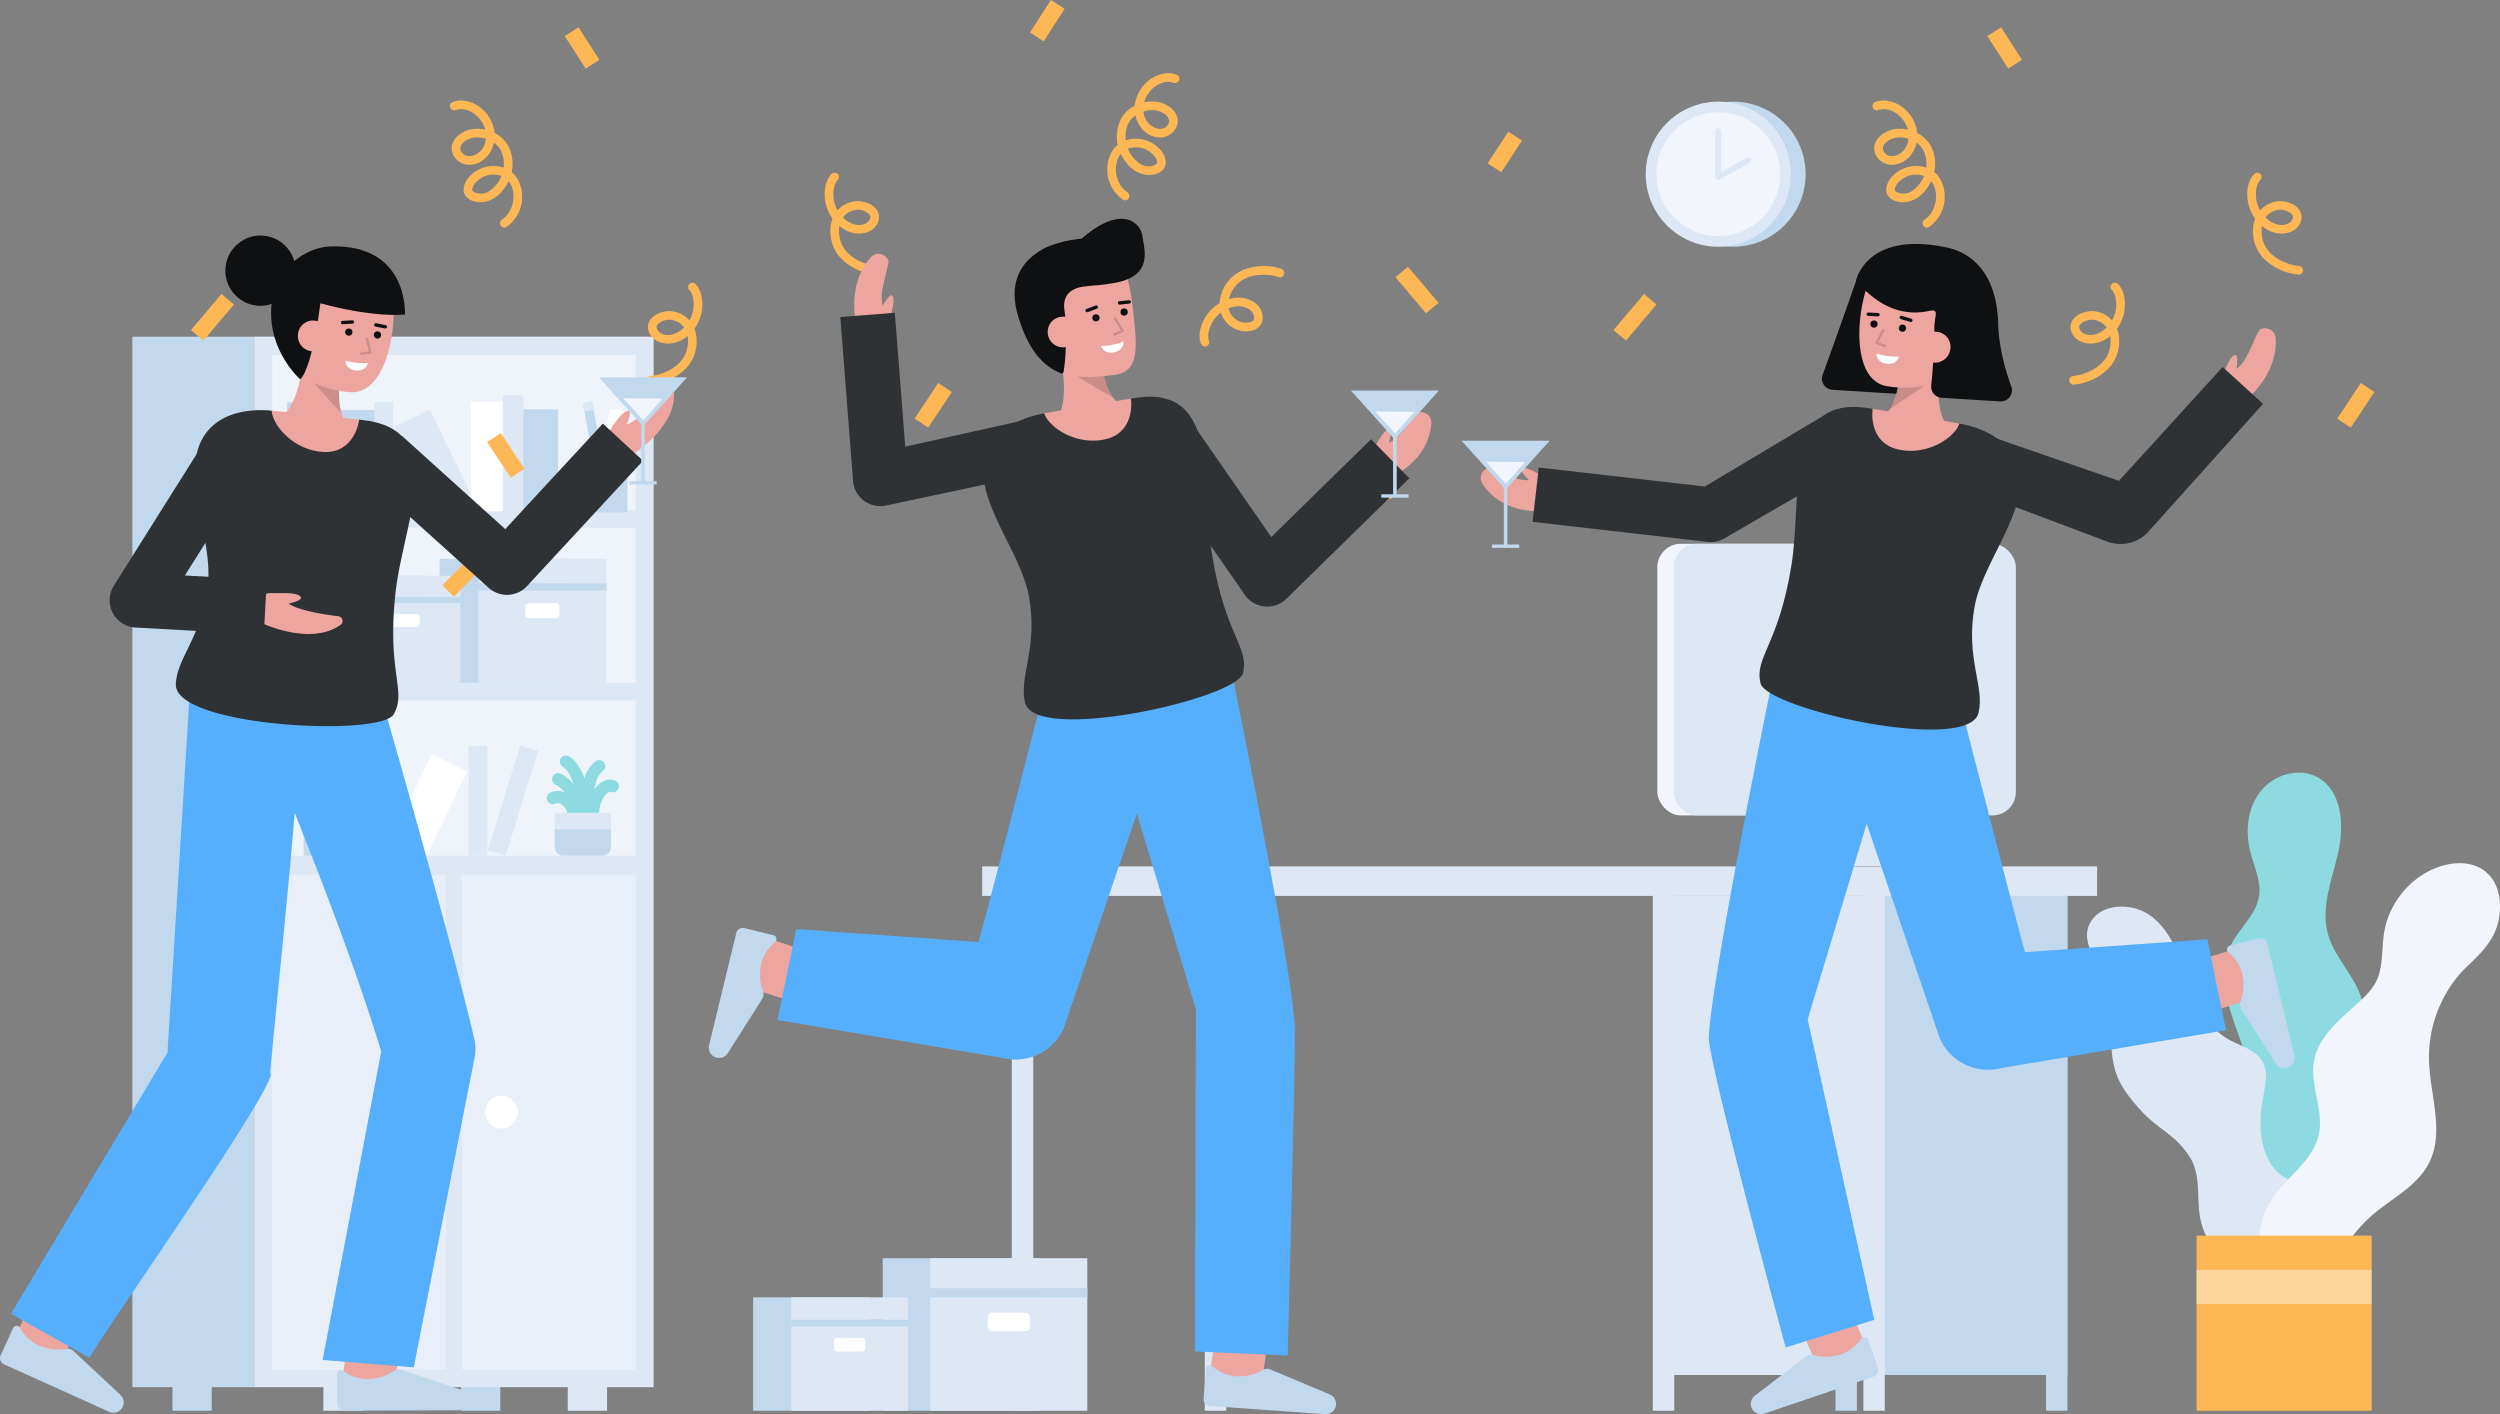 <svg xmlns="http://www.w3.org/2000/svg" viewBox="0 0 996.667 563.797">
  <rect x="0" y="0" width="996.667" height="563.797" fill="#808080" stroke="none"/>
  <g id="Layer_2" data-name="Layer 2">
    <g>
      <rect x="403.377" y="354.02" width="8.548" height="208.398" fill="#dee8f5"/>
      <rect x="480.309" y="354.02" width="8.548" height="208.398" fill="#dee8f5"/>
      <rect x="815.676" y="354.02" width="8.548" height="208.398" fill="#c1d8ed"/>
      <rect x="747.134" y="351.409" width="77.09" height="196.76" fill="#c1d8ed"/>
      <rect x="731.743" y="533.919" width="8.548" height="28.499" fill="#c1d8ed"/>
      <rect x="391.559" y="345.413" width="444.482" height="11.753" fill="#dee8f5"/>
      <rect x="742.86" y="354.02" width="8.548" height="208.398" fill="#dee8f5"/>
      <rect x="658.927" y="354.02" width="8.548" height="208.398" fill="#dee8f5"/>
      <rect x="663.201" y="357.182" width="83.933" height="190.986" fill="#dee8f5"/>
    </g>
    <g>
      <g>
        <polygon points="414.491 501.616 414.491 513.549 414.491 562.418 351.912 562.418 351.912 513.549 351.912 501.616 414.491 501.616" fill="#c1d8ed"/>
        <rect x="370.897" y="513.549" width="62.579" height="48.869" fill="#dee8f5"/>
        <rect x="370.897" y="513.549" width="62.579" height="3.663" fill="#c1d8ed"/>
        <rect x="370.897" y="501.616" width="62.579" height="11.933" transform="translate(804.373 1015.165) rotate(-180)" fill="#dee8f5"/>
        <rect x="393.809" y="523.364" width="16.755" height="7.338" rx="1.585" transform="translate(804.373 1054.066) rotate(-180)" fill="#fff"/>
      </g>
      <g>
        <polygon points="346.775 517.212 346.775 526.084 346.775 562.418 300.248 562.418 300.248 526.084 300.248 517.212 346.775 517.212" fill="#c1d8ed"/>
        <rect x="315.498" y="526.084" width="46.527" height="36.333" fill="#dee8f5"/>
        <rect x="315.498" y="526.084" width="46.527" height="2.724" fill="#c1d8ed"/>
        <rect x="315.498" y="517.212" width="46.527" height="8.872" transform="translate(677.522 1043.297) rotate(-180)" fill="#dee8f5"/>
        <rect x="332.533" y="533.382" width="12.457" height="5.456" rx="1.178" transform="translate(677.522 1072.219) rotate(-180)" fill="#fff"/>
      </g>
    </g>
    <g>
      <rect x="52.768" y="134.222" width="48.585" height="418.802" fill="#c1d8ed"/>
      <g>
        <rect x="183.784" y="537.325" width="15.666" height="25.093" transform="translate(383.235 1099.743) rotate(-180)" fill="#c1d8ed"/>
        <rect x="68.747" y="537.325" width="15.666" height="25.093" transform="translate(153.16 1099.743) rotate(-180)" fill="#c1d8ed"/>
      </g>
      <rect x="101.353" y="134.222" width="159.23" height="418.802" transform="translate(361.936 687.245) rotate(-180)" fill="#dee8f5"/>
      <g>
        <rect x="226.349" y="537.325" width="15.666" height="25.093" transform="translate(468.363 1099.743) rotate(-180)" fill="#dee8f5"/>
        <rect x="128.92" y="537.325" width="15.666" height="25.093" transform="translate(273.505 1099.743) rotate(-180)" fill="#dee8f5"/>
      </g>
      <rect x="108.531" y="348.773" width="144.875" height="197.148" transform="translate(361.936 894.694) rotate(-180)" fill="#f3f5fd" opacity="0.53"/>
      <rect x="108.531" y="141.549" width="144.875" height="61.827" transform="translate(361.936 344.925) rotate(-180)" fill="#fff" opacity="0.53"/>
      <rect x="108.531" y="210.423" width="144.875" height="61.827" transform="translate(361.936 482.673) rotate(-180)" fill="#fff" opacity="0.53"/>
      <rect x="108.531" y="279.297" width="144.875" height="61.827" transform="translate(361.936 620.421) rotate(-180)" fill="#fff" opacity="0.53"/>
      <rect x="177.757" y="346.716" width="6.423" height="201.478" transform="translate(361.936 894.909) rotate(-180)" fill="#dee8f5"/>
      <g>
        <circle cx="199.97" cy="443.407" r="6.536" fill="#fff"/>
        <circle cx="161.966" cy="443.407" r="6.536" fill="#fff"/>
      </g>
      <g>
        <polygon points="226.295 222.786 226.295 232.494 226.295 272.25 175.267 272.25 175.267 232.494 175.267 222.786 226.295 222.786" fill="#c1d8ed"/>
        <rect x="190.748" y="232.494" width="51.029" height="39.756" fill="#dee8f5"/>
        <rect x="190.748" y="232.494" width="51.029" height="2.98" fill="#c1d8ed"/>
        <rect x="190.748" y="222.786" width="51.029" height="9.708" transform="translate(432.525 455.281) rotate(-180)" fill="#dee8f5"/>
        <rect x="209.431" y="240.479" width="13.662" height="5.969" rx="1.291" transform="translate(432.525 486.927) rotate(-180)" fill="#fff"/>
      </g>
      <g>
        <polygon points="169.064 229.518 169.064 237.904 169.064 272.25 124.979 272.25 124.979 237.904 124.979 229.518 169.064 229.518" fill="#c1d8ed"/>
        <rect x="139.428" y="237.904" width="44.085" height="34.346" fill="#dee8f5"/>
        <rect x="139.428" y="237.904" width="44.085" height="2.575" fill="#c1d8ed"/>
        <rect x="139.428" y="229.518" width="44.085" height="8.387" transform="translate(322.941 467.422) rotate(-180)" fill="#dee8f5"/>
        <rect x="155.569" y="244.803" width="11.803" height="5.157" rx="1.115" transform="translate(322.941 494.762) rotate(-180)" fill="#fff"/>
      </g>
      <g>
        <rect x="239.115" y="163.016" width="6.852" height="36.334" transform="translate(48.194 -50.943) rotate(13.302)" fill="#fff"/>
        <g>
          <rect x="235.181" y="160.05" width="3.764" height="31.559" transform="translate(-27.963 45.922) rotate(-10.452)" fill="#c1d8ed"/>
          <rect x="232.644" y="160.281" width="3.764" height="3.485" transform="translate(-26.155 46.7) rotate(-10.775)" fill="#dee8f5"/>
        </g>
        <rect x="226.176" y="182.385" width="32.729" height="2.21" transform="translate(-17.077 341.898) rotate(-68.498)" fill="#c1d8ed"/>
        <rect x="232.055" y="181.183" width="18.083" height="23.111" fill="#c1d8ed"/>
      </g>
      <g>
        <rect x="207.147" y="163.171" width="15.344" height="40.676" fill="#c1d8ed"/>
        <rect x="200.473" y="157.573" width="8.21" height="46.273" fill="#dee8f5"/>
        <rect x="187.699" y="160.185" width="12.774" height="43.661" fill="#fff"/>
        <rect x="149.247" y="160.185" width="7.463" height="43.661" fill="#dee8f5"/>
        <rect x="164.648" y="164.85" width="15.673" height="37.317" transform="translate(-62.933 94.037) rotate(-25.964)" fill="#dee8f5"/>
        <rect x="133.962" y="163.417" width="15.344" height="40.676" fill="#c1d8ed"/>
        <rect x="127.288" y="157.819" width="8.21" height="46.273" fill="#dee8f5"/>
        <rect x="114.514" y="160.432" width="12.774" height="43.661" fill="#c1d8ed"/>
      </g>
      <g>
        <rect x="200.787" y="297.334" width="7.463" height="43.661" transform="translate(103.293 -46.14) rotate(17.164)" fill="#dee8f5"/>
        <rect x="121.06" y="300.448" width="15.344" height="40.676" fill="#c1d8ed"/>
        <rect x="134.867" y="294.85" width="8.21" height="46.273" fill="#fff"/>
        <rect x="143.077" y="297.463" width="12.774" height="43.661" fill="#dee8f5"/>
        <rect x="186.84" y="297.463" width="7.463" height="43.661" fill="#dee8f5"/>
        <rect x="163.23" y="302.259" width="15.673" height="37.317" transform="translate(157.767 -42.503) rotate(25.964)" fill="#fff"/>
      </g>
      <g>
        <path d="M218.3,319.382a2.414,2.414,0,0,0,3.284.939,2.522,2.522,0,0,1,2.385.428,5.666,5.666,0,0,1,2.141,3.32H238.83a17.309,17.309,0,0,1,.295-2.283,10.105,10.105,0,0,1,2.777-5.441,2.285,2.285,0,0,1,1.324-.712,2.415,2.415,0,1,0,2.126-4.337c-2.047-1.018-4.628-.444-6.726,1.5a12.288,12.288,0,0,0-1.741,2,21.351,21.351,0,0,1,.9-3.627,8.418,8.418,0,0,1,2.573-3.826,2.419,2.419,0,0,0-2.927-3.851,13.027,13.027,0,0,0-4.2,6.039c-.086.24-.169.483-.243.731-1.5-3.748-3.045-6.919-6.153-8.746a2.418,2.418,0,0,0-2.451,4.169c1.9,1.116,3.033,3.634,4.313,6.867a18.153,18.153,0,0,0-4.993-4.035,2.417,2.417,0,1,0-2.314,4.244,13.325,13.325,0,0,1,3.85,3.19,7,7,0,0,0-6,.145A2.42,2.42,0,0,0,218.3,319.382Z" fill="#8ddbe0"/>
        <rect x="221.113" y="324.069" width="22.471" height="6.534" fill="#dee8f5"/>
        <path d="M221.115,330.6v7.163a3.36,3.36,0,0,0,3.359,3.359h15.755a3.36,3.36,0,0,0,3.359-3.359V330.6Z" fill="#c1d8ed"/>
      </g>
    </g>
    <g>
      <g>
        <path d="M909.152,506.072c-8.146-2.338-14.277-9.626-16.713-17.742s-1.578-16.924.8-25.057c1.942-6.637,4.884-13.053,5.61-19.93,2.414-22.9-19.8-46.3-9.345-66.815,3.38-6.635,9.921-11.821,11.088-19.175.966-6.082-2.031-11.992-3.52-17.967-2.05-8.224-1.011-17.555,4.324-24.14s15.417-9.462,22.768-5.245c9.615,5.516,10.449,19.132,7.978,29.938s-7.051,21.923-4.032,32.588c2.878,10.166,12.243,17.821,13.923,28.252,1.4,8.671-2.837,17.126-4.7,25.71-2.923,13.491.052,27.476.18,41.279S933.749,497.052,909.152,506.072Z" fill="#8ddbe0"/>
        <path d="M896.582,507.383A28.653,28.653,0,0,1,877.2,485.89c-1.594-8.214.363-17.44-4.133-24.5-6.091-9.562-12.338-10.643-19.921-19.071-11.661-12.959-12.071-18.7-11.3-42.7.325-10.15-13.689-21.6-8.754-31.356,4.349-8.592,17.567-8.636,25.063-2.59s10.789,15.737,14.055,24.8,7.384,18.644,15.664,23.561c4.966,2.949,11.466,4.312,14.209,9.395,2.2,4.083,1.093,9.068.208,13.623-2.227,11.45-1.669,25.417,7.94,32.03,4.335,2.984,10.013,4.011,13.576,7.883,3.524,3.829,4.092,9.5,3.854,14.7a65.447,65.447,0,0,1-8.049,28.509" fill="#dee8f5"/>
        <path d="M908.17,515.357c-8.651-9.885-9.875-25.544-2.864-36.652,5.883-9.321,16.846-15.74,19.148-26.518,2.05-9.6-3.636-19.521-1.934-29.188,1.851-10.513,11.563-17.412,19.278-24.789a26.93,26.93,0,0,0,5.123-6.186c3.393-6.107,2.446-13.6,3.6-20.488,2.207-13.2,13.078-24.9,26.278-27.082,11.577-1.913,19.87,4.737,19.87,16.985,0,14.51-10.869,20.727-16.415,27.3a51.029,51.029,0,0,0-11.89,34c.391,13.851,6.289,28.6-.012,40.94-4.624,9.057-14.5,13.886-22.261,20.458a56.59,56.59,0,0,0-19.708,40.346" fill="#f3f5fd"/>
      </g>
      <rect x="875.696" y="492.607" width="69.811" height="69.811" fill="#fdb754"/>
      <rect x="875.696" y="506.22" width="69.811" height="13.626" fill="#fff" opacity="0.42"/>
    </g>
    <g>
      <circle cx="690.916" cy="69.442" r="28.921" fill="#c1d8ed"/>
      <circle cx="685.021" cy="69.442" r="28.921" fill="#dee8f5"/>
      <circle cx="685.021" cy="69.442" r="24.66" fill="#f3f5fd"/>
      <polyline points="685.021 52.318 685.021 70.539 696.92 63.85" fill="none" stroke="#dee8f5" stroke-linecap="round" stroke-linejoin="round" stroke-width="2.358"/>
    </g>
    <g>
      <g>
        <rect x="660.732" y="216.789" width="136.432" height="108.292" rx="9.335" fill="#f3f5fd"/>
        <rect x="713.345" y="307.739" width="31.205" height="35.323" fill="#f3f5fd"/>
        <rect x="698.995" y="336.5" width="63.136" height="8.679" rx="4.339" fill="#f3f5fd"/>
      </g>
      <g>
        <rect x="667.223" y="216.789" width="136.432" height="108.292" rx="9.335" fill="#dee8f5"/>
        <rect x="719.836" y="307.739" width="31.205" height="35.323" fill="#dee8f5"/>
        <rect x="705.486" y="336.5" width="63.136" height="8.679" rx="4.339" fill="#dee8f5"/>
      </g>
    </g>
  </g>
  <g id="Layer_3" data-name="Layer 3">
    <g>
      <path d="M510.77,107.176a22.663,22.663,0,0,0-13.993,0,15.553,15.553,0,0,0-10.611,14.674,11.127,11.127,0,0,0,5.8,9.075c2.935,1.5,7.348,1.816,9.916-.589,1.959-1.833,1.859-4.98.6-7.165-2.019-3.491-6.427-4.91-10.254-4.424a16.457,16.457,0,0,0-10.987,6.633A16.251,16.251,0,0,0,478.63,131a9.768,9.768,0,0,0,.083,5.869,1.777,1.777,0,0,0,2.12,1.2,1.734,1.734,0,0,0,1.2-2.12,4.292,4.292,0,0,1-.355-1.547,7.855,7.855,0,0,1,.154-1.963,13.451,13.451,0,0,1,1.65-4.224,12.912,12.912,0,0,1,6.931-5.518c2.763-.924,6.025-.915,8.243,1.179a4.312,4.312,0,0,1,.994,1.318c.032.056.132.308.014.011.054.135.1.272.141.411.026.088.049.176.07.265.028.12.07.672.044.167.007.138.126.951,0,1.029-.038.023.1-.49.024-.188-.014.052-.015.108-.03.159a3.525,3.525,0,0,1-.123.432,1.932,1.932,0,0,1-.948.79c.252-.119-.261.09-.257.089-.107.032-.215.059-.323.085a4.7,4.7,0,0,1-.966.149,8.753,8.753,0,0,1-1.683-.044,8.054,8.054,0,0,1-1.739-.52,7.605,7.605,0,0,1-4.268-6.438,11.354,11.354,0,0,1,1.021-4.467,14.827,14.827,0,0,1,.871-1.655,11.016,11.016,0,0,1,.956-1.356,13.055,13.055,0,0,1,1.151-1.2c.2-.183.4-.359.615-.53.408-.332-.265.186.159-.121.129-.093.258-.186.39-.275a13.834,13.834,0,0,1,1.418-.84c.253-.131.51-.253.771-.37.055-.024.3-.125.015-.007.167-.068.334-.133.5-.2a18.439,18.439,0,0,1,3.47-.869c.495-.079-.359.032.138-.018.149-.014.3-.033.446-.047.3-.028.592-.049.889-.065q.873-.045,1.748-.022.843.021,1.683.1c.122.012.956.117.482.05q.389.054.775.12a20.745,20.745,0,0,1,2.747.667c2.118.677,3.025-2.65.916-3.324Z" fill="#fdb754"/>
      <path d="M181.546,43.94c4.4-1.581,8.988,1.615,11.054,5.529,2.037,3.858,1.562,9.369-2.423,11.837-1.693,1.049-4.065,1.4-5.542.054-1.54-1.4-1.446-3.153.076-4.557a6.981,6.981,0,0,1,1.16-.842c.241-.145.487-.283.739-.409.092-.046.186-.09.279-.135.256-.12-.372.135.092-.038a10.066,10.066,0,0,1,1.139-.353c.184-.044.369-.084.555-.118.107-.02.215-.038.323-.055-.357.056.171-.016.2-.018a12.183,12.183,0,0,1,2.631.043c.291.037-.234-.037.057.011.115.02.23.039.344.06.2.038.4.08.6.126a13.62,13.62,0,0,1,1.439.422c.134.047.54.2.537.2-.144-.06.123.056.12.054.108.049.215.1.322.151a12.741,12.741,0,0,1,1.315.738,9.015,9.015,0,0,1,1.952,1.663,8.536,8.536,0,0,1,1.372,2.093,3.111,3.111,0,0,1,.179.434c.1.291.2.587.282.885a13.656,13.656,0,0,1,.423,1.96,13.124,13.124,0,0,1-5.849,12.6,6.094,6.094,0,0,1-5.546.468,5.42,5.42,0,0,1-.712-.412c-.272-.182.127.127-.03-.018-.04-.038-.082-.075-.121-.115s-.1-.11-.147-.165c.45.5.052.093.08.08a1.842,1.842,0,0,1-.106-.193c.1.15.076.3.031.05-.012-.061-.108-.561-.077-.278.029.265.006-.168,0-.254s.012-.168.014-.252c0,.066-.087.374-.007.068.053-.2.091-.405.157-.606.032-.1.209-.5.072-.213.091-.193.189-.382.3-.566s.239-.386.37-.571c.014-.019.192-.25.057-.08.077-.1.159-.191.241-.285a10.362,10.362,0,0,1,2.472-2.031c.284-.171.574-.336.87-.486.1-.05.564-.248.185-.1a9.9,9.9,0,0,1,1.112-.365,7.667,7.667,0,0,1,2.353-.321,12.883,12.883,0,0,1,1.347.05,2.072,2.072,0,0,1,.449.06c.273.05.544.106.813.176a6.682,6.682,0,0,1,2.481,1.138,7.949,7.949,0,0,1,2.735,4.338,11.86,11.86,0,0,1,.123,5.443,11.294,11.294,0,0,1-2.272,4.861,9.062,9.062,0,0,1-2.014,1.808c-1.851,1.208-.125,4.194,1.741,2.977a14.556,14.556,0,0,0,6.224-13.053,13.225,13.225,0,0,0-2.475-7.1,10.291,10.291,0,0,0-6.62-3.945,12.925,12.925,0,0,0-13.039,5.53c-1.089,1.726-1.63,4.087-.517,5.939,1.413,2.35,4.825,3.013,7.338,2.705a11.83,11.83,0,0,0,7.573-4.618A16.725,16.725,0,0,0,204.252,67a15.556,15.556,0,0,0-1.679-8.908,12.765,12.765,0,0,0-5.112-4.925c-4.086-2.2-9.372-2.618-13.425-.127-2.652,1.629-4.729,4.5-3.734,7.738a7.1,7.1,0,0,0,6.925,4.912c6.559-.111,10.7-6.975,9.93-13-.8-6.255-5.91-11.858-12.282-12.566a9.524,9.524,0,0,0-4.245.493,1.768,1.768,0,0,0-1.2,2.121,1.739,1.739,0,0,0,2.12,1.2Z" fill="#fdb754"/>
      <path d="M259.655,153.327a22.679,22.679,0,0,0,13.421-6.063,15.291,15.291,0,0,0,4.238-7.559c.816-3.554.491-7.772-1.543-10.865a11.119,11.119,0,0,0-8.413-4.787c-3.2-.136-7.279,1.281-8.649,4.43-1.1,2.517.26,5.506,2.432,6.971,3.444,2.323,7.939,1.787,11.348-.307a16.394,16.394,0,0,0,7.2-10.626c.744-3.829.3-8.581-2.6-11.448a1.736,1.736,0,0,0-2.422.285,1.766,1.766,0,0,0,.285,2.422c-.259-.256.122.155.139.176.073.092.142.188.209.285a2.982,2.982,0,0,1,.328.562,9.118,9.118,0,0,1,.639,1.892,13.386,13.386,0,0,1,.181,4.212,12.977,12.977,0,0,1-4.091,7.989c-2.144,1.951-5.073,3.271-7.947,2.361a4.119,4.119,0,0,1-1.574-.84c-.088-.073-.174-.15-.257-.229.266.254-.085-.1-.115-.138-.062-.077-.123-.157-.181-.238s-.358-.615-.136-.176c-.15-.3-.215-.675-.377-.954.009.016.049.4.016.051a2.024,2.024,0,0,1-.02-.54c.083-.57-.03.056.068-.25.014-.041.188-.405.085-.221a4.169,4.169,0,0,1,.28-.383c.04-.053.311-.342.106-.142a5.907,5.907,0,0,1,1.414-.959,6.5,6.5,0,0,1,3.375-.77c-.244-.009.134.016.188.022.15.018.3.031.449.052a7.958,7.958,0,0,1,.892.18c-.2-.054.089.027.106.033.177.056.352.121.525.189a10.291,10.291,0,0,1,.947.44,8.1,8.1,0,0,1,2.788,2.5c1.55,2.365,1.515,5.681.914,8.3-.073.317-.117.474-.168.635q-.135.426-.3.841a13.594,13.594,0,0,1-.743,1.567c-.269.486.176-.266-.118.2-.06.1-.121.19-.183.284-.155.233-.317.462-.486.685a14.351,14.351,0,0,1-1.19,1.382c-.076.079-.154.157-.232.234.257-.252-.154.137-.206.184q-.336.3-.687.581a17.978,17.978,0,0,1-1.582,1.132c-.249.159-.5.307-.755.458-.074.044-.384.217-.082.051-.139.076-.28.15-.421.222q-.832.427-1.7.782a25.028,25.028,0,0,1-3.137,1.034c-.094.025-.407.094-.033.01-.131.029-.262.059-.394.087q-.382.081-.766.149-.711.123-1.428.194a1.725,1.725,0,0,0,.36,3.43Z" fill="#fdb754"/>
      <rect x="228.806" y="11.418" width="6.503" height="15.4" transform="translate(26.526 128.539) rotate(-32.74)" fill="#fdb754"/>
      <rect x="363.525" y="158.338" width="17.035" height="6.503" transform="translate(31.883 382.537) rotate(-56.482)" fill="#fdb754"/>
      <rect x="546.725" y="182.774" width="6.503" height="16.837" transform="translate(-29.793 137.381) rotate(-13.867)" fill="#fdb754"/>
      <rect x="75.262" y="123.241" width="18.84" height="6.502" transform="translate(-66.595 109.566) rotate(-49.815)" fill="#fdb754"/>
      <path d="M468.037,33.057c-4.4-1.581-8.987,1.616-11.054,5.53-2.036,3.858-1.561,9.368,2.423,11.836,1.694,1.049,4.066,1.4,5.543.054,1.54-1.4,1.446-3.152-.076-4.557a7.075,7.075,0,0,0-1.16-.841c-.241-.145-.488-.283-.739-.41-.092-.046-.186-.09-.279-.134-.256-.121.372.134-.092-.038a10.13,10.13,0,0,0-1.139-.353c-.184-.045-.369-.084-.555-.119-.108-.02-.215-.037-.323-.054.357.056-.172-.016-.2-.019a12.182,12.182,0,0,0-2.631.044c-.291.036.233-.038-.058.011-.115.019-.229.038-.344.06q-.3.056-.6.126a13.615,13.615,0,0,0-1.439.421c-.134.048-.54.2-.538.2.144-.061-.122.055-.119.054-.108.049-.215.1-.322.151a13.046,13.046,0,0,0-1.316.737,9.013,9.013,0,0,0-1.951,1.664,8.5,8.5,0,0,0-1.372,2.092,3.136,3.136,0,0,0-.179.435c-.105.291-.2.587-.283.884a13.685,13.685,0,0,0-.423,1.96,13.124,13.124,0,0,0,5.85,12.6,6.089,6.089,0,0,0,5.545.468,5.259,5.259,0,0,0,.713-.412c.272-.182-.127.128.029-.018.041-.038.083-.075.122-.115s.1-.109.147-.164c-.45.5-.053.092-.08.08a2.092,2.092,0,0,0,.105-.193c-.1.15-.075.3-.03.049.011-.061.108-.56.077-.278-.03.265-.007-.168,0-.254s-.012-.167-.015-.252c0,.066.088.375.008.069-.053-.2-.092-.406-.157-.606-.033-.1-.209-.5-.072-.213-.091-.193-.189-.382-.3-.566s-.239-.386-.37-.572c-.014-.019-.192-.25-.057-.079-.077-.1-.159-.192-.241-.285a10.324,10.324,0,0,0-2.473-2.031c-.284-.171-.573-.336-.869-.486-.1-.051-.564-.248-.185-.1a9.9,9.9,0,0,0-1.112-.366,7.67,7.67,0,0,0-2.353-.32,12.883,12.883,0,0,0-1.347.049,2.081,2.081,0,0,0-.45.06c-.273.05-.544.106-.812.176A6.7,6.7,0,0,0,448,60.174a7.957,7.957,0,0,0-2.734,4.338,11.86,11.86,0,0,0-.124,5.443,11.3,11.3,0,0,0,2.273,4.861,9.058,9.058,0,0,0,2.013,1.808c1.852,1.208.126,4.2-1.74,2.977a14.555,14.555,0,0,1-6.225-13.052,13.229,13.229,0,0,1,2.476-7.1,10.287,10.287,0,0,1,6.62-3.944A12.925,12.925,0,0,1,463.6,61.034c1.089,1.726,1.63,4.087.516,5.939-1.413,2.35-4.825,3.014-7.337,2.7a11.824,11.824,0,0,1-7.573-4.617,16.725,16.725,0,0,1-3.874-8.942,15.551,15.551,0,0,1,1.678-8.909,12.776,12.776,0,0,1,5.112-4.924c4.086-2.2,9.373-2.619,13.426-.128,2.652,1.63,4.729,4.5,3.734,7.738a7.1,7.1,0,0,1-6.926,4.912c-6.559-.111-10.695-6.975-9.929-13,.795-6.254,5.909-11.857,12.282-12.565a9.541,9.541,0,0,1,4.245.492,1.769,1.769,0,0,1,1.2,2.121,1.738,1.738,0,0,1-2.121,1.2Z" fill="#fdb754"/>
      <path d="M349.113,109.474a22.677,22.677,0,0,1-13.421-6.062,15.3,15.3,0,0,1-4.238-7.56c-.816-3.553-.491-7.772,1.543-10.865a11.119,11.119,0,0,1,8.414-4.787c3.195-.136,7.278,1.281,8.648,4.43,1.1,2.517-.26,5.506-2.432,6.971-3.444,2.324-7.939,1.788-11.348-.306a16.4,16.4,0,0,1-7.2-10.627c-.744-3.829-.3-8.581,2.6-11.448a1.737,1.737,0,0,1,2.422.285,1.766,1.766,0,0,1-.285,2.422c.259-.256-.122.155-.138.176-.073.092-.143.188-.21.285a2.982,2.982,0,0,0-.328.562,9.118,9.118,0,0,0-.639,1.892,13.388,13.388,0,0,0-.181,4.212,12.975,12.975,0,0,0,4.091,7.989c2.144,1.952,5.073,3.272,7.947,2.361a4.119,4.119,0,0,0,1.574-.84c.088-.073.174-.15.257-.229-.266.254.085-.1.115-.138.062-.077.123-.157.181-.238s.358-.615.136-.176c.15-.3.215-.674.377-.953-.009.016-.049.4-.016.05a2.023,2.023,0,0,0,.02-.54c-.083-.57.03.056-.068-.249-.014-.042-.188-.4-.085-.222a4.169,4.169,0,0,0-.28-.383c-.04-.053-.31-.341-.106-.142a5.888,5.888,0,0,0-1.414-.959,6.5,6.5,0,0,0-3.375-.77c.244-.009-.134.016-.188.022-.15.018-.3.031-.449.052a7.958,7.958,0,0,0-.892.18c.2-.054-.088.027-.106.033-.177.057-.352.121-.525.19a10.026,10.026,0,0,0-.947.439,8.119,8.119,0,0,0-2.788,2.5c-1.55,2.365-1.515,5.681-.914,8.3.073.317.117.474.168.635q.135.426.3.841a13.516,13.516,0,0,0,.743,1.567c.269.486-.176-.266.118.2.06.1.121.191.183.284q.233.351.486.685a14.231,14.231,0,0,0,1.19,1.382c.076.079.154.157.232.234-.257-.252.154.137.207.184q.334.3.686.581a17.978,17.978,0,0,0,1.582,1.132c.249.159.5.308.755.459.074.043.384.216.082.05.139.077.28.15.421.222q.832.427,1.7.782a25.081,25.081,0,0,0,3.137,1.034c.094.025.407.094.033.01.131.03.262.059.394.087q.382.081.766.149.711.123,1.428.194a1.725,1.725,0,0,1-.36,3.43Z" fill="#fdb754"/>
      <rect x="409.826" y="4.984" width="15.4" height="6.503" transform="translate(184.792 354.978) rotate(-57.26)" fill="#fdb754"/>
      <rect x="198.38" y="173.039" width="6.503" height="17.035" transform="translate(-66.727 141.531) rotate(-33.518)" fill="#fdb754"/>
      <rect x="561.65" y="106.19" width="6.502" height="18.84" transform="translate(58.74 391.797) rotate(-40.185)" fill="#fdb754"/>
      <rect x="176.119" y="226.354" width="16.837" height="6.503" transform="translate(-108.698 201.582) rotate(-45.752)" fill="#fdb754"/>
      <rect x="439.401" y="206.457" width="6.503" height="15.4" transform="translate(-45.5 273.418) rotate(-32.74)" fill="#fdb754"/>
    </g>
    <g>
      <path d="M748.681,43.94c4.4-1.581,8.988,1.615,11.054,5.529,2.036,3.858,1.561,9.369-2.423,11.837-1.694,1.049-4.065,1.4-5.543.054-1.54-1.4-1.446-3.153.077-4.557a6.973,6.973,0,0,1,1.159-.842c.242-.145.488-.283.739-.409.093-.046.186-.09.28-.135.255-.12-.372.135.092-.038a10,10,0,0,1,1.139-.353c.183-.044.369-.084.555-.118.107-.02.215-.038.322-.055-.357.056.172-.016.2-.018a12.18,12.18,0,0,1,2.631.043c.292.037-.233-.037.058.011l.344.06q.3.057.6.126a13.551,13.551,0,0,1,1.439.422c.135.047.54.2.538.2-.144-.06.123.056.12.054.107.049.215.1.321.151a12.756,12.756,0,0,1,1.316.738,9.011,9.011,0,0,1,1.951,1.663A8.479,8.479,0,0,1,767.02,60.4a3.111,3.111,0,0,1,.179.434c.105.291.2.587.283.885a13.656,13.656,0,0,1,.423,1.96,13.124,13.124,0,0,1-5.85,12.6,6.092,6.092,0,0,1-5.545.468,5.431,5.431,0,0,1-.713-.412c-.272-.182.128.127-.029-.018-.041-.038-.083-.075-.122-.115s-.1-.11-.147-.165c.45.5.053.093.081.08a1.674,1.674,0,0,1-.106-.193c.1.15.075.3.03.05-.011-.061-.108-.561-.076-.278.029.265.006-.168,0-.254s.011-.168.014-.252c0,.066-.087.374-.008.068.053-.2.092-.405.157-.606.033-.1.21-.5.073-.213.091-.193.189-.382.3-.566s.239-.386.371-.571c.013-.019.192-.25.056-.08.078-.1.159-.191.241-.285a10.367,10.367,0,0,1,2.473-2.031c.284-.171.573-.336.869-.486.1-.05.564-.248.186-.1a9.815,9.815,0,0,1,1.111-.365,7.676,7.676,0,0,1,2.353-.321,12.912,12.912,0,0,1,1.348.05,2.081,2.081,0,0,1,.449.06c.273.05.544.106.813.176a6.682,6.682,0,0,1,2.481,1.138A7.948,7.948,0,0,1,771.45,75.4a11.846,11.846,0,0,1,.124,5.443A11.284,11.284,0,0,1,769.3,85.7a9.058,9.058,0,0,1-2.013,1.808c-1.852,1.208-.126,4.194,1.74,2.977a14.555,14.555,0,0,0,6.225-13.053,13.233,13.233,0,0,0-2.475-7.1,10.293,10.293,0,0,0-6.621-3.945,12.924,12.924,0,0,0-13.038,5.53c-1.09,1.726-1.63,4.087-.517,5.939,1.413,2.35,4.825,3.013,7.338,2.705a11.825,11.825,0,0,0,7.572-4.618A16.718,16.718,0,0,0,771.386,67a15.548,15.548,0,0,0-1.678-8.908,12.778,12.778,0,0,0-5.112-4.925c-4.086-2.2-9.372-2.618-13.426-.127-2.652,1.629-4.728,4.5-3.734,7.738a7.1,7.1,0,0,0,6.926,4.912c6.559-.111,10.7-6.975,9.929-13-.8-6.255-5.909-11.858-12.282-12.566a9.527,9.527,0,0,0-4.245.493,1.769,1.769,0,0,0-1.2,2.121,1.74,1.74,0,0,0,2.121,1.2Z" fill="#fdb754"/>
      <path d="M826.79,153.327a22.681,22.681,0,0,0,13.421-6.063,15.3,15.3,0,0,0,4.238-7.559c.816-3.554.491-7.772-1.544-10.865a11.115,11.115,0,0,0-8.413-4.787c-3.195-.136-7.278,1.281-8.649,4.43-1.1,2.517.261,5.506,2.432,6.971,3.445,2.323,7.94,1.787,11.349-.307a16.389,16.389,0,0,0,7.2-10.626c.745-3.829.3-8.581-2.6-11.448a1.736,1.736,0,0,0-2.422.285,1.766,1.766,0,0,0,.285,2.422c-.258-.256.123.155.139.176.073.092.143.188.21.285a3.04,3.04,0,0,1,.328.562,9.237,9.237,0,0,1,.639,1.892,13.416,13.416,0,0,1,.18,4.212,12.967,12.967,0,0,1-4.091,7.989c-2.143,1.951-5.072,3.271-7.947,2.361a4.126,4.126,0,0,1-1.574-.84c-.088-.073-.174-.15-.257-.229.267.254-.085-.1-.114-.138-.063-.077-.123-.157-.181-.238s-.359-.615-.137-.176c-.149-.3-.214-.675-.377-.954.01.016.05.4.016.051a2.111,2.111,0,0,1-.02-.54c.084-.57-.03.056.069-.25.013-.041.188-.405.084-.221a4.18,4.18,0,0,1,.281-.383c.039-.053.31-.342.106-.142a5.9,5.9,0,0,1,1.413-.959,6.5,6.5,0,0,1,3.375-.77c-.243-.009.135.016.189.022.15.018.3.031.448.052a7.913,7.913,0,0,1,.892.18c-.2-.054.089.027.107.033.177.056.352.121.525.189a10.273,10.273,0,0,1,.946.44,8.081,8.081,0,0,1,2.788,2.5c1.551,2.365,1.516,5.681.914,8.3-.073.317-.116.474-.168.635-.09.284-.189.564-.3.841a13.43,13.43,0,0,1-.743,1.567c-.268.486.176-.266-.118.2-.06.1-.121.19-.183.284-.154.233-.316.462-.485.685a14.492,14.492,0,0,1-1.19,1.382c-.077.079-.154.157-.233.234.258-.252-.154.137-.206.184q-.334.3-.686.581a17.993,17.993,0,0,1-1.583,1.132c-.248.159-.5.307-.755.458-.073.044-.384.217-.081.051-.139.076-.28.15-.421.222q-.834.427-1.7.782a25.042,25.042,0,0,1-3.138,1.034c-.093.025-.407.094-.033.01-.131.029-.262.059-.393.087q-.382.081-.767.149-.709.123-1.427.194a1.725,1.725,0,0,0,.36,3.43Z" fill="#fdb754"/>
      <rect x="795.94" y="11.418" width="6.503" height="15.4" transform="translate(116.623 435.258) rotate(-32.74)" fill="#fdb754"/>
      <rect x="930.66" y="158.338" width="17.035" height="6.503" transform="translate(285.847 855.364) rotate(-56.482)" fill="#fdb754"/>
      <rect x="592.371" y="57.337" width="15.073" height="6.502" transform="translate(221.1 529.698) rotate(-56.846)" fill="#fdb754"/>
      <rect x="642.397" y="123.241" width="18.84" height="6.502" transform="translate(134.589 542.835) rotate(-49.815)" fill="#fdb754"/>
      <path d="M916.247,109.474a22.68,22.68,0,0,1-13.421-6.062,15.306,15.306,0,0,1-4.238-7.56c-.816-3.553-.491-7.772,1.544-10.865a11.115,11.115,0,0,1,8.413-4.787c3.2-.136,7.278,1.281,8.649,4.43,1.1,2.517-.261,5.506-2.432,6.971-3.445,2.324-7.939,1.788-11.348-.306a16.389,16.389,0,0,1-7.2-10.627c-.745-3.829-.3-8.581,2.6-11.448a1.737,1.737,0,0,1,2.422.285,1.766,1.766,0,0,1-.285,2.422c.258-.256-.122.155-.139.176-.073.092-.143.188-.21.285a3.04,3.04,0,0,0-.328.562,9.237,9.237,0,0,0-.639,1.892,13.417,13.417,0,0,0-.18,4.212,12.969,12.969,0,0,0,4.091,7.989c2.144,1.952,5.072,3.272,7.947,2.361a4.126,4.126,0,0,0,1.574-.84c.088-.073.174-.15.257-.229-.267.254.085-.1.114-.138.063-.077.123-.157.181-.238s.359-.615.137-.176c.149-.3.214-.674.377-.953-.009.016-.049.4-.016.05a2.109,2.109,0,0,0,.02-.54c-.084-.57.03.056-.069-.249-.013-.042-.188-.4-.084-.222a4,4,0,0,0-.281-.383c-.039-.053-.31-.341-.106-.142a5.9,5.9,0,0,0-1.413-.959,6.5,6.5,0,0,0-3.375-.77c.243-.009-.134.016-.189.022-.149.018-.3.031-.448.052a7.958,7.958,0,0,0-.892.18c.2-.054-.089.027-.107.033-.177.057-.352.121-.525.19a10.009,10.009,0,0,0-.946.439,8.1,8.1,0,0,0-2.788,2.5c-1.55,2.365-1.516,5.681-.914,8.3.073.317.116.474.168.635q.135.426.3.841a13.516,13.516,0,0,0,.743,1.567c.269.486-.176-.266.118.2.06.1.121.191.183.284q.232.351.485.685a14.512,14.512,0,0,0,1.19,1.382c.077.079.154.157.233.234-.258-.252.154.137.206.184q.336.3.686.581a18.143,18.143,0,0,0,1.583,1.132c.248.159.5.308.755.459.074.043.384.216.081.05.139.077.28.15.421.222q.834.427,1.7.782a25.1,25.1,0,0,0,3.138,1.034c.093.025.407.094.033.01.131.03.262.059.394.087.254.054.51.1.766.149q.71.123,1.427.194a1.725,1.725,0,0,1-.36,3.43Z" fill="#fdb754"/>
      <rect x="765.515" y="173.039" width="6.503" height="17.035" transform="translate(27.581 454.702) rotate(-33.518)" fill="#fdb754"/>
      <rect x="743.254" y="226.354" width="16.837" height="6.503" transform="translate(62.706 607.832) rotate(-45.752)" fill="#fdb754"/>
    </g>
  </g>
  <g id="Layer_1" data-name="Layer 1">
    <g>
      <g>
        <path d="M741.006,108.952s-9.253,26.635-14.379,40.436a4.467,4.467,0,0,0,3.915,6.014l26.549,1.653a4.472,4.472,0,0,0,4.722-3.973l4.139-37.623Z" fill="#0f1011"/>
        <path d="M777.939,171.782s-7.467-4.566-4.454-25.477L757.72,142.37s.635,18.953-7.8,24.44Z" fill="#eda59f"/>
        <g opacity="0.15">
          <path d="M753.43,163.072,767.3,153.75,756.9,153A28.735,28.735,0,0,1,753.43,163.072Z"/>
        </g>
        <path d="M783.033,138.711c-1.5,6.308-5.345,12.134-11.1,13.847a40.485,40.485,0,0,1-19.481,1.426c-17.369-2.5-11.481-41.984-2.72-49.185s32.785-.827,34.953,12.25C785.809,123.813,784.455,132.711,783.033,138.711Z" fill="#eda59f"/>
        <g>
          <circle cx="758.451" cy="130.821" r="1.449" fill="#0f1011"/>
          <circle cx="747.098" cy="129.185" r="1.449" fill="#0f1011"/>
          <path d="M748.633,126.137a.681.681,0,0,0,.058-1.361l-3.835-.186h-.008a.681.681,0,0,0-.058,1.361l3.835.186Z" fill="#0f1011"/>
          <path d="M761.749,128.393a.681.681,0,0,0,.225-1.332l-3.722-1.14a.681.681,0,1,0-.4,1.3l3.722,1.141A.7.7,0,0,0,761.749,128.393Z" fill="#0f1011"/>
          <path d="M757.083,142.17s-5.373.235-9.037-1.3c0,0-.186,3.517,4.018,4.123S757.083,142.17,757.083,142.17Z" fill="#fff"/>
        </g>
        <g opacity="0.15">
          <path d="M751.538,138.449a.5.5,0,0,0,.207-.967l-2.886-1.084,2.339-4.456a.5.5,0,1,0-.885-.464l-2.5,4.767a.69.69,0,0,0,.368.966l3.214,1.208A.536.536,0,0,0,751.538,138.449Z"/>
        </g>
        <path d="M739.893,112.145s3.843-20.514,36.652-13.375c8.179,1.78,19.481,8.956,20.062,30.205.263,9.747,3.035,19.094,5.224,25.038a4.471,4.471,0,0,1-4.465,6.02l-23.286-1.442a4.463,4.463,0,0,1-4.186-4.725c0-.065.009-.131.016-.2.414-3.953.964-10.655,1.377-20.925-.846-5.929,2.635-9.855-2.129-8.8C751.463,127.846,741.178,112.56,739.893,112.145Z" fill="#0f1011"/>
        <path d="M765.371,137.5a6.143,6.143,0,1,0,12.16,1.751,6.041,6.041,0,0,0-5-6.926c-.067-.011-.135-.021-.2-.029C767.966,131.885,765.855,134.144,765.371,137.5Z" fill="#eda59f"/>
      </g>
      <g>
        <path d="M880.416,403.538l-4.16-20.584c-.063.013-.144.029-.24.053,1.51-.381,10.592-3.3,18.14-5.783l6.567,19.947C882.911,403.034,881.033,403.413,880.416,403.538Z" fill="#eda59f"/>
        <path d="M914.728,420.769a4.107,4.107,0,0,1-3.323,5.017h0a4.108,4.108,0,0,1-4.063-1.737l-13.8-21.773a3.457,3.457,0,0,1-.378-2.865,19.1,19.1,0,0,0,.558-11.948,17.039,17.039,0,0,0-5.24-7.793,1.547,1.547,0,0,1,.562-2.742l11.6-2.86a2.678,2.678,0,0,1,3.244,1.97Z" fill="#c1d8ed"/>
        <path d="M725.662,547.487c-7.436-17.21-7.983-19.046-8.163-19.65l20.127-5.994c-.018-.062-.042-.14-.074-.233.515,1.468,4.235,10.252,7.388,17.549Z" fill="#eda59f"/>
        <path d="M703.415,563.553a4.109,4.109,0,0,1-5.3-2.86h0a4.108,4.108,0,0,1,1.366-4.2L719.933,540.8a3.459,3.459,0,0,1,2.819-.633,19.113,19.113,0,0,0,11.951-.516,17.027,17.027,0,0,0,7.291-5.918,1.547,1.547,0,0,1,2.781.314l3.89,11.3a2.678,2.678,0,0,1-1.671,3.407Z" fill="#c1d8ed"/>
        <path d="M681.237,413.474c1.031-22.766,22.11-126.352,24.343-137.523l75.638,3.424s25.075,97.519,26.094,100.236L880,374.461l7.453,36.242L797.56,425.86a21.033,21.033,0,0,1-24.219-11.866s-28.581-84.019-29.158-85.568l-23.522,77.953L747.215,526.19l-35.331,10.99S680.821,422.682,681.237,413.474Z" fill="#55affc"/>
      </g>
      <g>
        <path d="M618.635,192.37l-3.657,11.264s-15.187,2.014-23.764-10.46c-2.842-4.134,1.781-7.422,3.363-6.707,5.23,2.362,10.069,5.218,14.993,4.958-1.6-1.578-3.653-3.865-2.967-4.592C608.409,184.923,618.635,192.37,618.635,192.37Z" fill="#eda59f"/>
        <g>
          <polyline points="617.79 175.706 600.233 195.264 582.675 175.706" fill="#c1d8ed"/>
          <polyline points="608.032 184.164 600.324 192.864 592.354 184.05" fill="#f3f5fd"/>
          <rect x="599.517" y="192.864" width="1.431" height="24.487" fill="#c1d8ed"/>
          <rect x="594.801" y="217.079" width="10.862" height="1.339" fill="#c1d8ed"/>
        </g>
        <path d="M743,182.428l-55.525,32.2a10.9,10.9,0,0,1-6.707,1.4l-69.779-7.978,2.477-21.662,66.194,7.567,49.729-29.693Z" fill="#2f3235"/>
        <path d="M884.956,153.22l9.693,6.805s13.264-9.751,12.623-24.876c-.213-5.013-5.884-4.862-6.719-3.34-2.761,5.031-4.828,12.457-8.919,15.208.328-2.222.6-5.285-.389-5.453C888.654,141.122,884.956,153.22,884.956,153.22Z" fill="#eda59f"/>
        <path d="M788.778,284.19c-3.989,16.5-84.419-1.549-86.9-11.75-2.561-10.52,7.129-15.04,12.31-47.09,4.44-27.38-3.451-67.09,29.469-62.81.62.08,1.62.23,2.91.44-.679,5.47,32.871,11.28,34.551,5.88,9.48,1.65,16.75,5.92,20.469,11.19,12.82,18.22-10.83,41.35-14.43,62.04S791.309,273.69,788.778,284.19Z" fill="#2f3235"/>
        <path d="M781.119,168.86c-1.68,5.4-12.711,13.14-24.68,10.24-8.991-2.18-10.55-10.65-9.871-16.12,6.971,1.1,22.59,3.79,34.52,5.87A.038.038,0,0,1,781.119,168.86Z" fill="#eda59f"/>
        <path d="M789.365,196.818l4.372-22.773,51,17.658,41.348-45.386L902.2,161l-45.637,50.891a15.01,15.01,0,0,1-16.463,4.026Z" fill="#2f3235"/>
      </g>
    </g>
    <g>
      <g>
        <path d="M419.906,168.758s7.181-5,2.924-25.7l15.5-4.87s.5,18.957,9.245,23.931Z" fill="#eda59f"/>
        <g opacity="0.15">
          <path d="M443.851,158.6l-14.4-8.476,10.335-1.366A28.735,28.735,0,0,0,443.851,158.6Z"/>
        </g>
        <path d="M412.846,136.05c1.869,6.208,6.06,11.792,11.9,13.16,6.936,1.624,11.875,1.19,19.531.259,10.449-1.271,8.778-12.126,7.735-23.142-1.046-11.06-3.362-22.779-7.958-26.118-9.176-6.666-32.776,1.133-34.159,14.317C409.184,121.344,411.066,130.141,412.846,136.05Z" fill="#eda59f"/>
        <path d="M455.457,94.188c-.638-5.244-8.209-13.041-24.177.924l-.016.013a49.851,49.851,0,0,0-13.251,3.1c-7.672,3.35-16.843,11.239-12.313,27.11,5.057,17.713,13.041,21.634,17.04,23.4,1.018.449,1.193-.039,1.394-1.134a81.041,81.041,0,0,0,.767-12.15,65.8,65.8,0,0,0-.555-11.921c-.213-1.753-.981-8.144,7.709-9.273,4.888-.635,3.083-.218,8.3-.853.744-.09,1.4-.2,2-.331l.006,0C460.388,110.881,456.1,99.432,455.457,94.188Z" fill="#0f1011"/>
        <g>
          <circle cx="436.912" cy="126.705" r="1.449" fill="#0f1011"/>
          <circle cx="448.147" cy="124.394" r="1.449" fill="#0f1011"/>
          <path d="M446.366,121.446a.68.68,0,0,1-.072-1.357l3.816-.416a.681.681,0,0,1,.147,1.354l-3.817.415A.6.6,0,0,1,446.366,121.446Z" fill="#0f1011"/>
          <path d="M433.409,124.481a.68.68,0,0,1-.238-1.318l3.646-1.361a.681.681,0,0,1,.477,1.275l-3.647,1.361A.688.688,0,0,1,433.409,124.481Z" fill="#0f1011"/>
        </g>
        <path d="M429.858,131.135a6.143,6.143,0,0,1-12.034,2.475,6.041,6.041,0,0,1,4.779-7.254C426.932,125.685,429.174,127.812,429.858,131.135Z" fill="#eda59f"/>
        <g opacity="0.15">
          <path d="M444.268,133.906a.5.5,0,0,1-.264-.953l2.816-1.254-2.6-4.308a.5.5,0,0,1,.856-.517l2.894,4.793a.5.5,0,0,1-.225.715l-3.333,1.485A.469.469,0,0,1,444.268,133.906Z"/>
        </g>
        <path d="M438.956,137.952s5.377-.086,8.941-1.839c0,0,.4,3.5-3.764,4.356S438.956,137.952,438.956,137.952Z" fill="#fff"/>
      </g>
      <g>
        <path d="M317,399.473c-.617-.125-2.5-.5-20.307-6.368l6.567-19.947c7.548,2.485,16.631,5.4,18.14,5.783-.1-.024-.177-.04-.24-.052Z" fill="#eda59f"/>
        <path d="M282.69,416.7a4.107,4.107,0,0,0,3.323,5.017h0a4.108,4.108,0,0,0,4.063-1.736l13.8-21.773a3.458,3.458,0,0,0,.378-2.865,19.107,19.107,0,0,1-.558-11.949,17.039,17.039,0,0,1,5.24-7.793,1.546,1.546,0,0,0-.562-2.741L296.768,370a2.678,2.678,0,0,0-3.244,1.97Z" fill="#c1d8ed"/>
        <path d="M502.638,553.892l-20.76-3.165c1.2-7.858,2.567-17.3,2.693-18.85-.009.1-.011.181-.012.244l20.988.693C505.526,533.443,505.463,535.357,502.638,553.892Z" fill="#eda59f"/>
        <path d="M528.233,563.786a4.107,4.107,0,0,0,4.4-4.109h0a4.1,4.1,0,0,0-2.387-3.718l-23.761-9.994a3.459,3.459,0,0,0-2.888.1A19.111,19.111,0,0,1,491.9,548.6a17.031,17.031,0,0,1-8.555-3.874,1.547,1.547,0,0,0-2.61,1.009l-.895,11.919a2.678,2.678,0,0,0,2.481,2.871Z" fill="#c1d8ed"/>
        <path d="M516.181,409.409c-1.031-22.767-22.11-126.353-24.343-137.524L416.2,275.309s-25.075,97.519-26.094,100.236l-72.683-5.15-7.453,36.242L399.858,421.8a21.035,21.035,0,0,0,24.219-11.866s28.581-84.02,29.158-85.569l23.522,77.954-.371,136.447,36.963,1.665S516.6,418.616,516.181,409.409Z" fill="#55affc"/>
      </g>
      <g>
        <path d="M546.262,181.77l8.675,8.061s14.249-5.63,15.672-20.7c.472-5-5.166-5.618-6.2-4.223-3.42,4.607-6.258,9.457-10.686,11.626.628-2.156,1.31-5.154.358-5.455C551.572,170.287,546.262,181.77,546.262,181.77Z" fill="#eda59f"/>
        <path d="M455.958,178.992l17.921-12.42,32.938,47.521L546.589,175.1l15.265,15.57-49,48.043a10.9,10.9,0,0,1-16.593-1.575Z" fill="#2f3235"/>
        <path d="M353.389,130.833l-11.829-.58s-4.482-15.841,5.311-27.385c3.246-3.826,7.629-.225,7.353,1.489-.909,5.665-3.837,12.8-2.3,17.48,1.1-1.956,2.774-4.538,3.655-4.066C357.9,119.013,353.389,130.833,353.389,130.833Z" fill="#eda59f"/>
        <path d="M495.539,268.377c-2.48,10.2-82.91,28.25-86.89,11.74-2.54-10.5,5.21-21.4,1.61-42.09s-27.25-43.83-14.43-62.04c3.72-5.28,10.99-9.55,20.47-11.2,1.67,5.4,35.23-.4,34.55-5.87,1.29-.21,2.29-.36,2.91-.44,32.92-4.28,25.04,35.43,29.47,62.8C488.409,253.337,498.1,257.857,495.539,268.377Z" fill="#2f3235"/>
        <path d="M440.989,175.037c-11.99,2.9-23.02-4.85-24.69-10.25a.037.037,0,0,1,.03-.01c11.94-2.07,27.55-4.76,34.52-5.86C451.529,164.387,449.959,172.857,440.989,175.037Z" fill="#eda59f"/>
        <path d="M350.958,201.787a10.9,10.9,0,0,1-10.869-10.056L335,126.385l21.738-1.693,4.157,53.355,45.032-10,3.814,21.468-56.874,12.1A10.97,10.97,0,0,1,350.958,201.787Z" fill="#2f3235"/>
        <g>
          <polyline points="573.659 155.689 556.102 175.247 538.544 155.689" fill="#c1d8ed"/>
          <polyline points="563.901 164.147 556.193 172.847 548.223 164.033" fill="#f3f5fd"/>
          <rect x="555.386" y="172.847" width="1.431" height="24.487" fill="#c1d8ed"/>
          <rect x="550.671" y="197.062" width="10.862" height="1.339" fill="#c1d8ed"/>
        </g>
      </g>
    </g>
    <g>
      <g>
        <path d="M157.541,551.6l-20.853-2.48c.939-7.893,2-17.373,2.072-18.928,0,.1,0,.181,0,.245h21C159.755,531.062,159.755,532.977,157.541,551.6Z" fill="#eda59f"/>
        <path d="M23.672,544.851,4.6,536.07s9.067-19.7,9.865-21.445l19.105,8.717C32.767,525.094,23.672,544.851,23.672,544.851Z" fill="#eda59f"/>
        <path d="M43.523,562.84a4.109,4.109,0,0,0,5.547-2.335h0a4.111,4.111,0,0,0-.954-4.315l-18.836-17.6a3.461,3.461,0,0,0-2.746-.9,19.117,19.117,0,0,1-11.845-1.668A17.035,17.035,0,0,1,8,529.43a1.547,1.547,0,0,0-2.8.044L.242,540.347A2.68,2.68,0,0,0,1.577,543.9Z" fill="#c1d8ed"/>
        <path d="M183.127,562.228A4.11,4.11,0,0,0,187.2,557.8h0a4.11,4.11,0,0,0-2.659-3.529L160.1,546.085a3.457,3.457,0,0,0-2.872.319,19.112,19.112,0,0,1-11.468,3.4,17.035,17.035,0,0,1-8.82-3.222,1.546,1.546,0,0,0-2.527,1.2v11.952a2.677,2.677,0,0,0,2.688,2.678Z" fill="#c1d8ed"/>
        <path d="M188.945,413.58c-9.235-39.628-37.026-135.9-37.026-135.9l-76.077-4.7s-7.29,118.461-9.087,146.674L4.356,523.772l31.4,17.565c1.126-4.205,76.933-111.312,71.939-113.629,2.682-29.431,7.058-69.97,9.794-103.672,12.465,31.367,24.6,62.987,34.5,95.108L128.621,542.169l36.34,2.96,24.226-123.5A17.564,17.564,0,0,0,188.945,413.58Z" fill="#55affc"/>
      </g>
      <g>
        <path d="M110.332,167.51s8.342-2.645,10.423-23.67L137,143.793s-5.154,18.25,1.722,25.6Z" fill="#eda59f"/>
        <path d="M136.213,164.92l-11.235-12.371,10.275,1.764A28.735,28.735,0,0,0,136.213,164.92Z" opacity="0.14"/>
        <path d="M113.3,134.181c-.058,6.483,2.286,13.06,7.459,16.1a40.506,40.506,0,0,0,18.574,6.048c17.463,1.728,21.2-38.016,14.414-47.105s-31.634-8.65-36.869,3.528C114.173,119.051,113.358,128.01,113.3,134.181Z" fill="#eda59f"/>
        <g>
          <circle cx="139.058" cy="132.404" r="1.449" fill="#0f1011"/>
          <circle cx="150.472" cy="133.534" r="1.449" fill="#0f1011"/>
          <path d="M153.619,130.958a.654.654,0,0,1-.131-.013l-3.767-.736a.681.681,0,1,1,.26-1.336l3.768.736a.681.681,0,0,1-.13,1.349Z" fill="#0f1011"/>
          <path d="M136.575,129.271a.681.681,0,0,1-.038-1.36l3.887-.217a.665.665,0,0,1,.717.642.681.681,0,0,1-.641.718l-3.887.216Z" fill="#0f1011"/>
          <path d="M137.669,143.751s5.161,1.515,9.084.9c0,0-.661,3.46-4.887,3.042S137.669,143.751,137.669,143.751Z" fill="#f8fcff"/>
        </g>
        <path d="M127.85,120.01c-3.731,28.947-8.206,31.189-8.206,31.189s-12.755-11.23-11.484-28.791c1.191-16.462,14.825-23.823,23.19-24.154,31.787-1.258,30.085,27.163,30.085,27.163-16,1.141-37-5.437-37-5.437" fill="#0f1011"/>
        <path d="M131.006,134.54a6.142,6.142,0,1,1-12.225-1.21,6.041,6.041,0,0,1,6.717-5.508C129.831,128.467,131.34,131.164,131.006,134.54Z" fill="#eda59f"/>
        <circle cx="103.849" cy="107.907" r="14.006" fill="#0f1011"/>
        <path d="M144.033,141.473a.5.5,0,0,1-.059-1l3.062-.362-1.2-4.886a.5.5,0,0,1,.971-.239l1.339,5.436a.5.5,0,0,1-.426.616l-3.624.428Z" opacity="0.14"/>
      </g>
      <g>
        <path d="M241.419,173.906l.48-.159-3.709,4.581,11.528,4.314S268.8,172.21,268.743,157.3a1.888,1.888,0,0,0-3.281-1.266c-3.867,4.241-10.991,11.545-15.613,13.257.842-2.083,1.824-5,.906-5.393C248.34,162.857,243.294,171.59,241.419,173.906Z" fill="#eda59f"/>
        <path d="M240.343,168.875l-38.918,42.058-41.273-37.245-.08.089c-3.017-3.048-7.5-5.188-13.959-6.11-.624-.092-1.627-.212-2.919-.359-.8,5.447-34.692,2.073-34.857-3.58-9.573-.938-17.716,1.221-22.714,5.319-17.224,14.122-.631,42.735-2.7,63.633s-12.45,29.337-12.815,40.133c-.573,16.966,81.751,21.093,86.868,11.923,5.276-9.447-2.848-16.4.736-48.664,1.052-9.507,3.907-20.032,5.851-29.935l31.246,28.2a10.9,10.9,0,0,0,15.306-.69l46.231-49.96Z" fill="#2f3235"/>
        <path d="M143.194,167.308c-.8,5.447-4.572,13.2-13.817,12.9-12.32-.406-20.875-10.829-21.04-16.482l.031,0C120.419,164.923,136.179,166.5,143.194,167.308Z" fill="#eda59f"/>
        <path d="M106.408,236.453l.408.3-5.882-.367,3.167,11.894s19.56,9.5,31.68.812a1.888,1.888,0,0,0-.871-3.407c-5.7-.693-15.778-2.264-19.853-5.038,2.186-.521,5.131-1.411,4.92-2.388C119.424,235.688,109.384,236.639,106.408,236.453Z" fill="#eda59f"/>
        <path d="M105.163,253.01l-51.147-2.831a10.9,10.9,0,0,1-8.626-16.69L84.9,170.676l18.457,11.609L73.7,229.431l32.666,1.809Z" fill="#2f3235"/>
        <g>
          <polyline points="273.905 150.426 256.347 169.983 238.789 150.426" fill="#c1d8ed"/>
          <polyline points="264.146 158.883 256.439 167.584 248.468 158.769" fill="#f3f5fd"/>
          <rect x="255.632" y="167.584" width="1.431" height="24.487" fill="#c1d8ed"/>
          <rect x="250.916" y="191.799" width="10.862" height="1.339" fill="#c1d8ed"/>
        </g>
      </g>
    </g>
  </g>
</svg>

